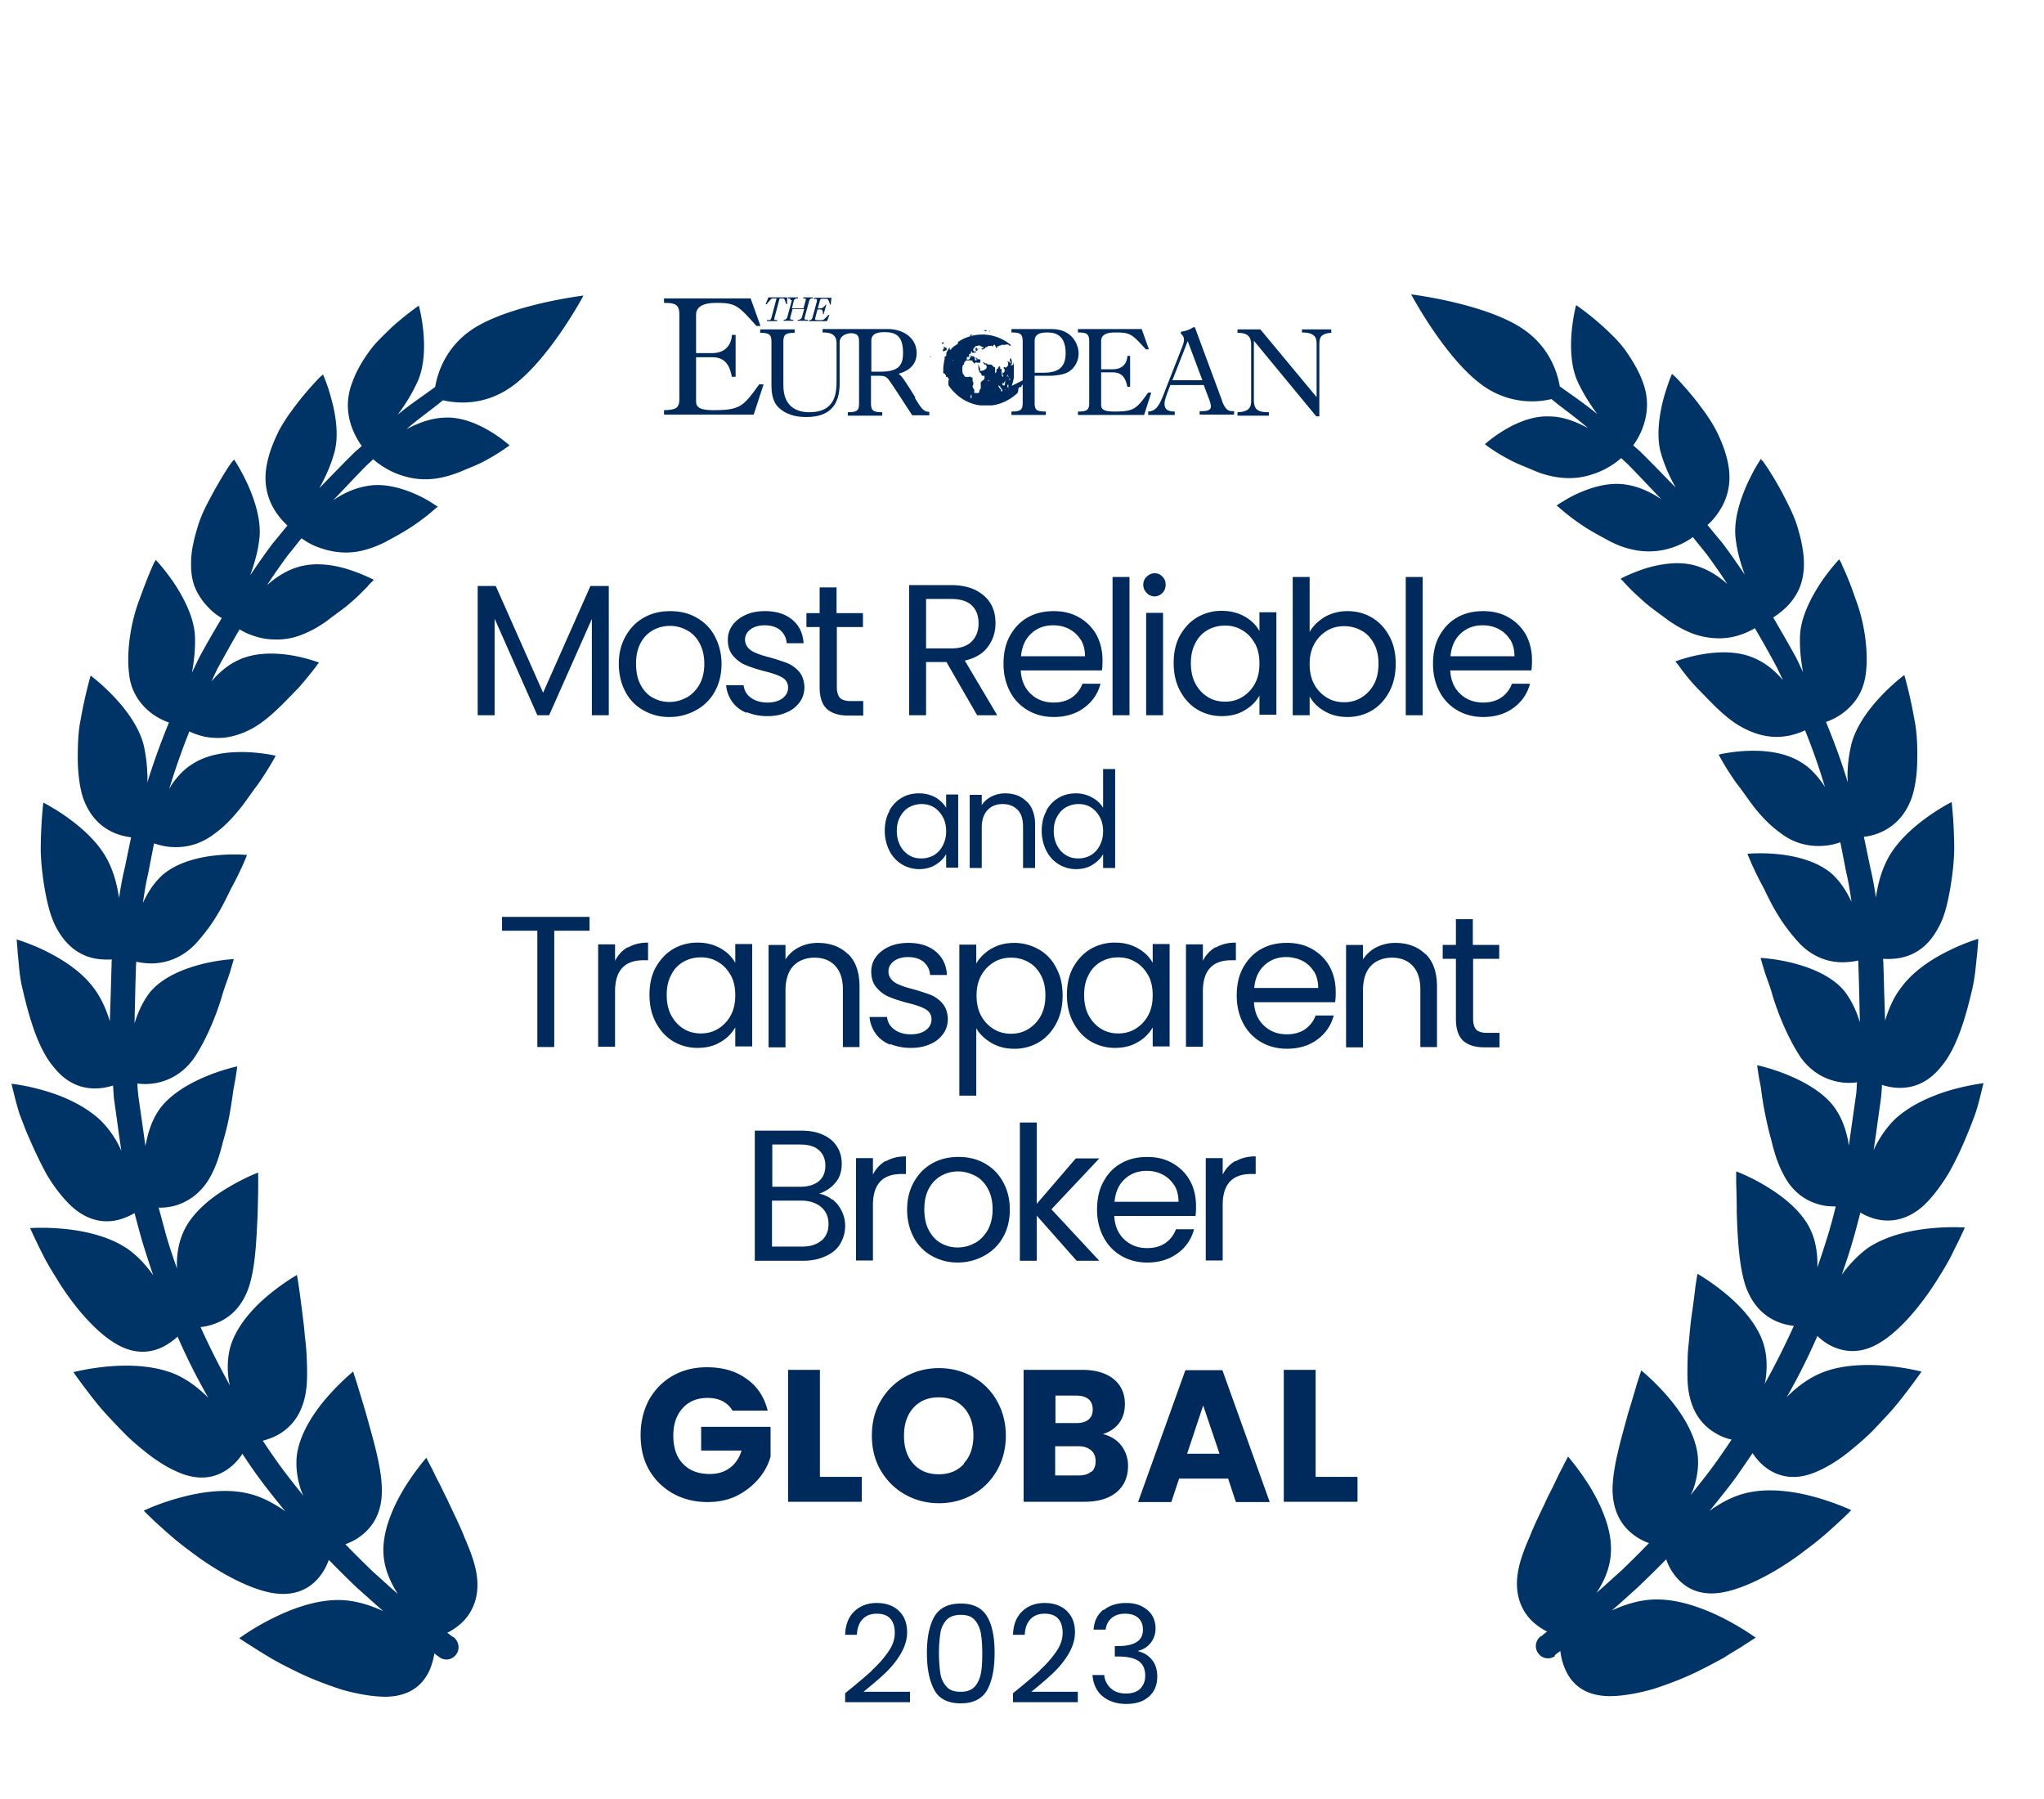 <svg xmlns="http://www.w3.org/2000/svg" width="250" height="220" fill="none"><path fill="#036" d="M53.16 201.972a8.882 8.882 0 0 1-.597 2.228c-.702 1.557-2.106 3.184-5.193 3.29-1.544.035-3.474-.283-5.51-.849-1.964-.637-4.105-1.45-5.964-2.405-.947-.46-1.825-.92-2.632-1.38a62.402 62.402 0 0 1-2.07-1.273c-1.193-.743-1.93-1.238-1.93-1.238s1.65-1.238 4.07-2.441c2.421-1.203 5.474-2.335 8.422-2.229 1.824.071 3.544.637 5.122 1.345-.982-.849-2.035-1.805-3.193-2.83-1.087-1.026-2.245-2.193-3.473-3.432a6.853 6.853 0 0 1-1.018 1.911c-.982 1.308-2.737 2.617-5.754 2.157-2.983-.459-7.123-2.759-10.316-5.235-1.65-1.203-2.983-2.441-3.965-3.325a66.384 66.384 0 0 1-1.58-1.521s1.79-.884 4.282-1.556c2.526-.708 5.649-1.203 8.42-.566 1.44.318 2.773.99 3.93 1.733.246.141.492.318.702.495-1.087-1.344-2.21-2.724-3.298-4.209a58.26 58.26 0 0 1-1.965-2.866 6.583 6.583 0 0 1-1.368 1.557c-1.228 1.026-3.193 1.945-6.035.884-1.404-.53-3.018-1.485-4.527-2.724a29.54 29.54 0 0 1-2.28-1.98 121.348 121.348 0 0 1-2.07-2.158c-1.334-1.415-2.387-2.83-3.159-3.856-.772-1.026-1.228-1.698-1.228-1.698s1.86-.495 4.386-.707c2.527-.212 5.58-.106 8.14.99 1.334.602 2.492 1.451 3.51 2.406.175.141.28.283.456.459a135.184 135.184 0 0 1-1.755-3.254 77.942 77.942 0 0 1-2-4.245 8.379 8.379 0 0 1-1.614 1.168c-1.403.742-3.509 1.202-6.035-.354-2.561-1.521-5.368-4.917-7.263-8.101a42.047 42.047 0 0 1-1.333-2.263c-.351-.708-.702-1.38-.948-1.911a78.356 78.356 0 0 1-.842-1.804s1.86-.141 4.28.106c2.422.248 5.3.885 7.545 2.37 1.298.885 2.35 2.052 3.228 3.29-.456-1.309-.877-2.653-1.299-3.997a142.07 142.07 0 0 1-.982-3.608 7.93 7.93 0 0 1-1.79.778c-1.508.425-3.614.425-5.824-1.521-1.088-.99-2.175-2.37-3.123-3.962-.877-1.591-1.684-3.36-2.386-4.987-.35-.814-.631-1.627-.912-2.335-.246-.743-.421-1.415-.562-1.945l-.456-1.84s1.79.177 4.035.849c2.246.637 4.843 1.769 6.807 3.573a12 12 0 0 1 2.422 3.396c.07.141.105.247.175.389l-.28-1.91-.632-4.564-.105-1.521a7.524 7.524 0 0 1-1.895.354c-1.544.071-3.58-.354-5.369-2.618-1.93-2.263-3.017-6.154-3.79-9.48-.42-1.662-.455-3.183-.596-4.315a57.165 57.165 0 0 0-.14-1.804s1.684.495 3.684 1.486c2.035 1.025 4.351 2.511 5.825 4.563.912 1.238 1.473 2.617 1.895 3.962.035-1.557.105-3.113.14-4.67l.07-2.334c0-.177 0-.389.035-.566a8.712 8.712 0 0 1-1.86-.071c-1.543-.248-3.403-1.097-4.807-3.573-.736-1.273-1.158-2.865-1.473-4.563-.316-1.698-.527-3.502-.562-5.129 0-3.219.316-5.837.316-5.837s6.035 3.007 8.035 7.393c.667 1.38 1.018 2.866 1.228 4.281.176-1.203.386-2.406.667-3.573.28-1.274.526-2.547.807-3.856a8.253 8.253 0 0 1-1.86-.46c-1.438-.566-3.123-1.768-4.035-4.421-.42-1.344-.596-2.936-.631-4.599 0-1.662.035-3.396.35-4.881.527-3.042 1.229-5.412 1.229-5.412s5.228 3.855 6.456 8.383c.316 1.309.456 2.688.491 3.997 0 .248 0 .495-.035.743a88.062 88.062 0 0 1 2.667-7.393c-.456-.141-1.088-.424-1.79-.884a7.118 7.118 0 0 1-1.895-1.84 6.633 6.633 0 0 1-1.193-3.219c-.35-2.724.21-6.367 1.264-9.09.49-1.38.982-2.618 1.333-3.467.175-.425.35-.778.456-1.026.14-.212.21-.354.21-.354s1.053 1.097 2.211 2.795c1.123 1.698 2.351 3.962 2.562 6.225.105 1.592-.07 3.255-.351 4.776.28-.602.561-1.168.842-1.769.912-1.698 1.86-3.325 2.807-4.917a7.062 7.062 0 0 1-1.614-1.273 8.3 8.3 0 0 1-1.544-2.193c-.421-.92-.632-2.017-.597-3.325 0-1.38.351-2.866.807-4.351.422-1.486 1.158-2.83 1.825-4.068a50.192 50.192 0 0 1 1.79-3.042 9.72 9.72 0 0 1 .596-.85c.14-.176.246-.282.246-.282s.21.318.526.849c.316.53.702 1.273 1.123 2.157.807 1.805 1.614 4.14 1.474 6.332-.14 1.663-.597 3.29-1.158 4.811.947-1.38 1.86-2.724 2.842-3.997.596-.708 1.158-1.415 1.719-2.087a8.983 8.983 0 0 1-1.404-1.627c-.877-1.31-1.614-3.255-1.122-5.802.245-1.344.772-2.723 1.438-4.068.667-1.308 1.544-2.476 2.351-3.537a40.538 40.538 0 0 1 2.14-2.511c.562-.637.948-.92.948-.92s.14.318.35.884c.211.53.457 1.31.703 2.229.49 1.84.877 4.174.386 6.226-.421 1.627-1.123 3.183-1.895 4.563 1.509-1.557 2.982-3.078 4.42-4.493.282-.212.527-.46.773-.672a9.218 9.218 0 0 1-1.053-1.875c-.631-1.485-1.017-3.537-.105-5.907.456-1.273 1.158-2.511 2-3.679.807-1.167 1.86-2.087 2.737-2.971 1.824-1.663 3.403-2.724 3.403-2.724s1.474 5.306-.07 9.091a21.145 21.145 0 0 1-2.526 4.245c1.544-1.274 3.158-2.335 4.596-3.396.281-1.698 1.264-4.846 4.527-7.04 4.596-3.041 13.614-4.138 13.614-4.138s-4.28 8.03-8.948 11.249c-3.298 2.264-6.561 1.945-8.245 1.556-1.369 1.132-2.913 2.193-4.421 3.502l-.035.035c1.403-.742 3.017-1.379 4.736-1.414 3.965-.177 7.86 3.395 7.86 3.395s-1.193.92-2.982 1.875c-.877.495-1.965.884-3.018 1.344-1.088.425-2.245.779-3.438.885a8.985 8.985 0 0 1-3.123-.248c-.948-.247-1.72-.566-2.386-.955a9.334 9.334 0 0 1-1.72-1.203c-.245.213-.49.46-.736.672-1.369 1.38-2.737 2.866-4.176 4.351 1.228-.849 2.667-1.52 4.246-1.768 2.035-.354 4.175.283 5.79.99.806.354 1.508.743 2 1.061.49.319.771.495.771.495s-.316.248-.807.673c-.491.424-1.228.99-2.105 1.591-.877.602-1.93 1.203-2.983 1.77a13.166 13.166 0 0 1-3.368 1.343c-2.28.53-4.246.036-5.65-.53a8.398 8.398 0 0 1-1.754-.99c-.561.671-1.087 1.379-1.649 2.05a74.376 74.376 0 0 0-2.561 3.68c1.087-.955 2.35-1.804 3.86-2.229 2.035-.601 4.315-.247 6.105.319.877.282 1.649.6 2.21.849.562.247.877.424.877.424l-.21.212c-.14.142-.35.319-.561.602-.492.495-1.158 1.202-2 1.91-.807.742-1.895 1.45-2.878 2.228-1.017.743-2.14 1.38-3.298 1.804a8.009 8.009 0 0 1-3.158.53c-.947 0-1.79-.176-2.526-.424a7.95 7.95 0 0 1-1.79-.813 211.903 211.903 0 0 0-2.701 4.81 62.287 62.287 0 0 0-.737 1.557c.947-1.097 2.07-2.087 3.473-2.688 2-.885 4.421-.814 6.351-.496 1.895.319 3.334.885 3.334.885s-.07.07-.21.247c-.106.177-.281.39-.527.708-.456.566-1.088 1.38-1.86 2.228-1.649 1.663-3.544 3.82-5.79 4.988a9.557 9.557 0 0 1-3.052.99 8.573 8.573 0 0 1-2.561-.106 9.395 9.395 0 0 1-1.86-.636 86.524 86.524 0 0 0-2.456 7.003c.105-.141.175-.282.245-.424.702-1.026 1.58-2.016 2.737-2.688 3.895-2.406 10.035-.92 10.035-.92s-.877 1.662-2.28 3.643c-.772.99-1.474 2.123-2.351 3.149-.877 1.061-1.825 2.016-2.877 2.759-1.93 1.485-3.895 1.733-5.44 1.591-.806-.07-1.473-.283-1.929-.424-.246 1.238-.491 2.511-.737 3.75-.28 1.167-.456 2.37-.631 3.537.596-1.309 1.403-2.547 2.49-3.502 3.685-3.042 10.247-2.37 10.247-2.37s-.702 1.839-1.93 4.068c-.562 1.132-1.158 2.405-1.93 3.608-.737 1.203-1.65 2.335-2.491 3.254-1.72 1.769-3.685 2.299-5.264 2.335a9.164 9.164 0 0 1-1.93-.212c0 .176-.035.389-.035.566l-.07 2.263-.105 4.528v.177c.421-1.379 1.053-2.759 1.965-3.891 1.579-1.839 4.21-2.83 6.316-3.36 2.14-.531 3.86-.602 3.86-.602s-.14.495-.386 1.309c-.211.814-.702 1.946-1.053 3.184-.737 2.511-2.035 5.589-3.474 7.676-1.473 2.051-3.403 2.83-4.947 3.042a6.964 6.964 0 0 1-1.93 0c0 .495.07.99.105 1.485.21 1.486.421 2.936.632 4.422l.245 1.804s0-.247.07-.389c.246-1.309.667-2.618 1.369-3.75 1.263-2.087 3.825-3.537 5.93-4.421 2.105-.885 3.86-1.238 3.86-1.238s-.07.53-.21 1.415c-.071.424-.176.955-.282 1.556-.07.566-.175 1.238-.28 1.91a31.862 31.862 0 0 1-.983 4.351c-.35 1.45-.807 2.901-1.438 4.068-1.193 2.299-2.983 3.325-4.492 3.75-.736.176-1.403.247-1.93.212l.948 3.502c.386 1.344.842 2.653 1.298 3.962-.07-1.486.14-3.042.772-4.457 1.018-2.335 3.369-4.21 5.404-5.413 2.035-1.238 3.754-1.874 3.754-1.874v1.485c0 .92-.035 2.229-.07 3.644-.14 2.865-.246 6.402-1.088 8.914-.877 2.547-2.456 3.785-4 4.386-.737.283-1.403.425-1.895.46a95.713 95.713 0 0 0 3.58 7.11c0-.141-.07-.318-.106-.46-.21-1.344-.21-2.759.14-4.103.702-2.582 2.772-4.846 4.632-6.403 1.86-1.556 3.544-2.511 3.544-2.511s.105.566.245 1.521.316 2.299.492 3.749c.105.743.175 1.521.245 2.335.106.778.176 1.592.21 2.405.071 1.628.106 3.184-.14 4.528-.49 2.689-1.894 4.174-3.333 4.988a8.28 8.28 0 0 1-1.895.743 94.22 94.22 0 0 0 1.895 2.759c1.018 1.415 2.07 2.724 3.088 3.997a5.048 5.048 0 0 1-.28-.637c-.457-1.309-.667-2.723-.562-4.103.28-2.724 2.035-5.377 3.684-7.287 1.65-1.91 3.228-3.184 3.228-3.184s.176.566.491 1.522c.281.955.702 2.299 1.123 3.749.807 2.971 1.93 6.58 1.895 9.339 0 2.794-1.228 4.492-2.561 5.482-.667.531-1.369.814-1.895 1.026 1.158 1.203 2.28 2.3 3.333 3.325 1.123.991 2.14 1.946 3.088 2.759-.912-1.414-1.65-3.077-1.755-4.81-.21-2.795 1.158-5.837 2.492-8.065a30.467 30.467 0 0 1 2.737-3.785s.28.566.772 1.485c.21.46.49 1.026.807 1.628.315.601.631 1.308.982 1.98.667 1.486 1.474 3.007 2.105 4.634.667 1.557 1.264 3.078 1.474 4.457.456 2.795-.526 4.74-1.72 5.908a7.243 7.243 0 0 1-1.859 1.309c.456.318.702.53.702.53h.07c.667.531.807 1.486.316 2.123a1.46 1.46 0 0 1-2.07.318s-.246-.177-.702-.531l.14-.141zm137.052.53a1.46 1.46 0 0 1-2.07-.319 1.487 1.487 0 0 1 .315-2.087h.071s.245-.247.701-.566a7.846 7.846 0 0 1-1.859-1.308c-1.193-1.168-2.176-3.113-1.72-5.908.211-1.379.807-2.936 1.474-4.457.632-1.627 1.439-3.148 2.105-4.634.351-.707.702-1.379.983-1.981.281-.601.561-1.167.807-1.627.456-.919.772-1.485.772-1.485s1.368 1.556 2.737 3.785c1.333 2.228 2.701 5.235 2.491 8.065-.105 1.768-.807 3.395-1.754 4.81.947-.813 1.964-1.768 3.087-2.759a144.26 144.26 0 0 0 3.334-3.325 6.748 6.748 0 0 1-1.895-1.026c-1.333-.99-2.526-2.688-2.562-5.482 0-2.76 1.088-6.332 1.895-9.339.456-1.45.842-2.794 1.123-3.75.316-.955.491-1.521.491-1.521s1.579 1.274 3.228 3.184c1.65 1.91 3.404 4.563 3.685 7.287.14 1.379-.106 2.794-.562 4.103-.07.212-.21.425-.28.637 1.017-1.274 2.07-2.582 3.087-3.997a94.22 94.22 0 0 0 1.895-2.759 5.962 5.962 0 0 1-1.895-.743c-1.438-.814-2.842-2.264-3.333-4.988-.246-1.344-.176-2.9-.14-4.528.035-.813.14-1.627.21-2.405.07-.814.14-1.592.246-2.335.21-1.45.386-2.794.491-3.749.14-.92.246-1.521.246-1.521s1.684.955 3.543 2.511c1.86 1.557 3.965 3.821 4.632 6.403.351 1.344.351 2.759.14 4.103 0 .142-.07.318-.105.46a95.868 95.868 0 0 0 3.579-7.11c-.526-.071-1.193-.177-1.895-.46-1.508-.601-3.087-1.839-4-4.386-.842-2.547-.982-6.049-1.087-8.914 0-1.415-.035-2.689-.071-3.644v-1.485s1.755.636 3.755 1.874c2 1.203 4.386 3.078 5.403 5.412.632 1.415.807 2.972.772 4.458.456-1.309.878-2.618 1.299-3.962.35-1.168.666-2.335.947-3.502-.491 0-1.193 0-1.93-.212-1.544-.39-3.333-1.415-4.491-3.75-.632-1.167-1.088-2.582-1.439-4.068-.421-1.486-.737-3.007-.982-4.351-.105-.672-.211-1.309-.281-1.91-.07-.566-.21-1.097-.281-1.556-.14-.885-.21-1.415-.21-1.415s1.754.353 3.86 1.238c2.105.884 4.666 2.299 5.929 4.421.702 1.132 1.123 2.441 1.369 3.75 0 .141.035.248.07.389l.246-1.804c.21-1.45.421-2.936.631-4.422.07-.495.07-.99.105-1.485a6.997 6.997 0 0 1-1.929 0c-1.544-.213-3.474-.991-4.948-3.042-1.403-2.087-2.737-5.165-3.473-7.676-.351-1.274-.843-2.37-1.053-3.184a84.794 84.794 0 0 1-.386-1.309s1.719.071 3.86.602c2.105.53 4.736 1.521 6.315 3.36.913 1.132 1.544 2.511 1.965 3.891v-.177l-.105-4.528-.07-2.263c0-.177 0-.39-.035-.566a9.164 9.164 0 0 1-1.93.212c-1.544 0-3.544-.531-5.263-2.335-.842-.92-1.755-2.052-2.491-3.254-.772-1.203-1.369-2.476-1.93-3.608a39.725 39.725 0 0 1-1.93-4.068s6.561-.672 10.246 2.37c1.087.955 1.894 2.228 2.491 3.502-.176-1.203-.351-2.37-.632-3.538-.245-1.238-.491-2.511-.737-3.749a7.158 7.158 0 0 1-1.929.424c-1.544.142-3.544-.106-5.439-1.591-1.053-.743-2.035-1.734-2.877-2.76-.878-1.06-1.579-2.193-2.351-3.148-1.439-1.98-2.281-3.643-2.281-3.643s6.14-1.521 10.035.92c1.158.672 2 1.662 2.737 2.688.105.141.176.283.246.424a78.757 78.757 0 0 0-2.456-7.004c-.421.213-1.088.46-1.86.637-.737.142-1.614.248-2.562.106-.912-.106-1.964-.424-3.052-.99-2.246-1.132-4.105-3.29-5.79-4.988a24.043 24.043 0 0 1-1.859-2.228c-.211-.283-.386-.53-.527-.708-.14-.141-.21-.247-.21-.247s1.438-.566 3.333-.885c1.895-.318 4.316-.424 6.351.495 1.404.602 2.561 1.592 3.474 2.689-.246-.53-.491-1.061-.737-1.556a122.978 122.978 0 0 0-2.702-4.811 8.757 8.757 0 0 1-1.789.813 7.875 7.875 0 0 1-2.527.425 9.678 9.678 0 0 1-3.158-.53c-1.158-.425-2.28-1.062-3.298-1.805-.982-.743-2.07-1.486-2.877-2.228-.842-.743-1.544-1.415-2-1.91-.246-.248-.421-.46-.562-.602l-.21-.212s.316-.177.877-.425a23.1 23.1 0 0 1 2.211-.849c1.789-.53 4.07-.92 6.105-.318 1.474.425 2.772 1.273 3.86 2.229a75.068 75.068 0 0 0-2.562-3.68c-.561-.707-1.123-1.379-1.649-2.05a8.391 8.391 0 0 1-1.754.99 8.986 8.986 0 0 1-5.649.53c-1.193-.247-2.316-.743-3.369-1.344-1.053-.566-2.14-1.167-2.982-1.769a24.998 24.998 0 0 1-2.106-1.591c-.491-.425-.807-.672-.807-.672s.281-.213.772-.496a14.517 14.517 0 0 1 2-1.061c1.614-.707 3.755-1.344 5.79-.99 1.579.247 3.017.955 4.245 1.768-1.438-1.485-2.807-2.971-4.175-4.35-.246-.213-.491-.46-.737-.673a9.327 9.327 0 0 1-1.719 1.203c-.667.389-1.474.707-2.386.955-.948.248-2 .354-3.123.248-1.193-.106-2.351-.425-3.439-.885-1.052-.46-2.14-.849-3.017-1.344-1.79-.92-2.983-1.875-2.983-1.875s3.895-3.572 7.86-3.395c1.754 0 3.333.672 4.737 1.414l-.035-.035c-1.509-1.309-3.053-2.37-4.421-3.502a10.31 10.31 0 0 1-8.246-1.556C176.878 44.065 172.598 36 172.598 36s9.017 1.097 13.649 4.21c3.263 2.193 4.246 5.34 4.526 7.039 1.474 1.06 3.053 2.122 4.597 3.395-.948-1.273-1.86-2.723-2.527-4.244-1.508-3.785-.07-9.091-.07-9.091s1.579 1.061 3.404 2.724c.912.849 1.93 1.804 2.737 2.97.807 1.168 1.544 2.406 2 3.68.912 2.37.491 4.421-.106 5.907a9.16 9.16 0 0 1-1.052 1.875c.245.212.526.46.772.672 1.438 1.415 2.912 2.936 4.421 4.492-.772-1.38-1.474-2.936-1.895-4.563-.456-2.087-.07-4.422.386-6.226.246-.92.526-1.697.702-2.228l.351-.884s.421.318.947.92a40.757 40.757 0 0 1 2.14 2.51c.807 1.062 1.685 2.23 2.351 3.538.667 1.344 1.193 2.724 1.439 4.068.491 2.547-.246 4.492-1.123 5.801-.491.743-1.017 1.31-1.403 1.627a87.73 87.73 0 0 0 1.719 2.088c.982 1.273 1.895 2.617 2.842 3.997-.561-1.486-1.017-3.149-1.158-4.811-.14-2.193.667-4.528 1.474-6.332.421-.884.807-1.663 1.123-2.158.315-.53.526-.849.526-.849s.07.106.246.283c.14.177.35.496.596.85a41.257 41.257 0 0 1 1.79 3.041c.631 1.238 1.368 2.583 1.824 4.068.456 1.486.772 2.972.807 4.351.035 1.344-.21 2.406-.596 3.325a7.573 7.573 0 0 1-1.544 2.194 11.013 11.013 0 0 1-1.614 1.273c.947 1.627 1.895 3.254 2.807 4.917.281.566.561 1.167.842 1.768-.281-1.52-.456-3.183-.351-4.775.211-2.264 1.439-4.528 2.561-6.226 1.158-1.698 2.211-2.794 2.211-2.794s.07.141.211.354c.105.247.245.6.456 1.025.386.885.877 2.087 1.333 3.467 1.053 2.724 1.614 6.332 1.263 9.09-.175 1.345-.596 2.37-1.193 3.22a7.661 7.661 0 0 1-1.895 1.84c-.701.46-1.333.742-1.789.884.982 2.405 1.895 4.846 2.667 7.393 0-.248-.035-.496-.035-.743 0-1.309.175-2.689.491-3.997 1.228-4.528 6.456-8.384 6.456-8.384s.702 2.37 1.228 5.412c.316 1.486.386 3.22.351 4.882 0 1.662-.211 3.254-.632 4.598-.912 2.653-2.631 3.856-4.035 4.422-.701.283-1.368.424-1.859.46.28 1.273.526 2.547.807 3.855.28 1.168.491 2.37.666 3.573.211-1.415.562-2.9 1.228-4.28 2-4.386 8.036-7.393 8.036-7.393s.315 2.582.315 5.837c-.035 1.627-.245 3.431-.561 5.129-.316 1.698-.702 3.289-1.474 4.563-1.368 2.511-3.263 3.325-4.807 3.573a8.633 8.633 0 0 1-1.859.07c0 .177.035.389.035.566l.07 2.335c.035 1.556.105 3.113.14 4.669.421-1.379.983-2.759 1.895-3.962 1.474-2.051 3.789-3.572 5.824-4.563 2.036-1.026 3.685-1.485 3.685-1.485s-.035.672-.141 1.804c-.14 1.096-.21 2.617-.596 4.315-.772 3.325-1.86 7.216-3.79 9.48-1.789 2.264-3.824 2.688-5.368 2.618-.772-.036-1.404-.212-1.895-.354 0 .495-.07 1.026-.105 1.521l-.632 4.563-.28 1.91s.105-.247.175-.389c.597-1.202 1.404-2.405 2.421-3.396 1.93-1.804 4.562-2.9 6.807-3.572 2.246-.637 4.035-.849 4.035-.849l-.456 1.839c-.14.566-.316 1.238-.561 1.946-.281.743-.562 1.521-.913 2.334-.666 1.663-1.473 3.396-2.386 4.988-.982 1.592-2.035 2.971-3.122 3.962-2.211 1.91-4.316 1.91-5.825 1.521-.737-.212-1.368-.495-1.789-.778-.316 1.202-.632 2.44-.983 3.608-.386 1.344-.842 2.688-1.298 3.997.877-1.203 1.965-2.37 3.228-3.29 2.246-1.486 5.123-2.122 7.544-2.37 2.421-.247 4.281-.106 4.281-.106s-.316.707-.843 1.804c-.28.531-.596 1.203-.947 1.91a41.826 41.826 0 0 1-1.333 2.264c-1.93 3.184-4.702 6.58-7.263 8.101-2.527 1.556-4.632 1.061-6.036.353-.701-.353-1.228-.813-1.614-1.167a78.048 78.048 0 0 1-2 4.245 96.072 96.072 0 0 1-1.754 3.254c.14-.141.281-.318.456-.46 1.018-.955 2.176-1.804 3.509-2.405 2.526-1.132 5.614-1.203 8.14-.991a29.02 29.02 0 0 1 4.386.708s-.456.672-1.228 1.698c-.772 1.026-1.824 2.441-3.158 3.855-.666.708-1.333 1.451-2.07 2.158-.737.708-1.509 1.344-2.281 1.981-1.508 1.238-3.122 2.193-4.526 2.724-2.807 1.061-4.807.141-6.035-.884-.632-.531-1.053-1.097-1.369-1.557-.666.991-1.333 1.946-1.964 2.865-1.088 1.486-2.211 2.866-3.299 4.21.246-.177.456-.354.702-.495 1.193-.779 2.491-1.415 3.93-1.734 2.772-.636 5.93-.141 8.421.566 2.491.708 4.281 1.557 4.281 1.557s-.562.601-1.579 1.521c-.983.919-2.351 2.157-3.965 3.325-3.158 2.476-7.298 4.74-10.316 5.235-3.018.495-4.772-.849-5.755-2.158a6.39 6.39 0 0 1-1.017-1.91c-1.193 1.238-2.386 2.37-3.474 3.431-1.158 1.026-2.175 1.981-3.193 2.83 1.579-.707 3.298-1.273 5.123-1.344 2.947-.106 6 1.026 8.421 2.228 2.386 1.203 4.07 2.441 4.07 2.441s-.736.46-1.929 1.238c-.597.354-1.299.779-2.071 1.274-.807.424-1.684.919-2.631 1.379-1.86.955-3.965 1.769-5.965 2.406-2.035.566-3.965.884-5.509.849-3.123-.106-4.526-1.734-5.193-3.29-.386-.849-.526-1.663-.597-2.229-.456.319-.701.531-.701.531l.07.071zm-66.794-159.62.081.082v-.163.081h-.081z"/><path fill="#002A5C" d="M123.752 47.176v-.084h.042v-.042c.083-.295.166-.589.208-.883v-1.471s-.042-.253-.083-.379v.252s-.084.084-.125.084h-.167s-.042 0-.042-.042c0 0 0-.042.084-.042h.083v-.42a2.048 2.048 0 0 0-.167-.462v.21c-.042 0-.083.084-.083.126v.042l.083.126v.168s-.042.084-.083.084v-.042c0-.084 0-.126-.084-.168h-.166v-.084l-.042.084s0 .042-.084 0c0 0 0 .042.042.042h.042c.083 0 .125.084.083.168v.084s.042.042 0 .127c0 0 0 .041-.041.084-.084.126-.167.21-.334.21l-.083-.084-.084.084v.042c0 .042.042.126.084.126l.041.042v.126c0 .084 0 .21-.083.252l-.125.126v-.168s-.042 0-.042-.042v.042c0 .042 0 .126-.042.168v.042c.042 0 .084.084.125.127v.252c-.041 0-.125-.084-.166-.126v-.211s-.042-.042-.042-.084v-.504c0-.042-.042-.084-.083-.042h-.084v-.21s0-.042-.042-.084v-.042l-.166.084v.084h-.042s0 .084-.042.126c0 0-.041.042-.083.042s-.084.084-.084.126c0 .126 0 .21-.041.294 0 0-.042.084-.084.126 0-.042 0-.084-.041-.126v-.63h-.167v-.084c-.084 0-.125-.084-.167-.127-.083-.084-.167-.126-.25-.126h-.25c-.042 0-.125 0-.125-.084 0 0-.042-.042-.084-.042h-.125c-.083 0-.125-.084-.208-.126v-.042h-.042s-.042 0-.042.042 0 .084.084.126c0 0 0 .084.041.126h.209v.085l.083.084c.042.042 0 .126 0 .21a.324.324 0 0 1-.083.168s-.042.042-.084.042h-.041c-.042.126-.167.126-.292.168h-.084c-.041 0 0 .042-.125.042h-.083v-.336l-.042-.042v-.042l-.041-.042c0-.084-.084-.21-.126-.295l-.041-.042v.042s0 .085.041.127v.294s.042.084.042.126v.168c.042 0 .084.084.084.126 0 0 0 .084.041.084.042.042.125.084.167.168.083.127 0 .253.208.253h.209v.336l-.042.042v.042l-.041.042s-.042.084-.084.084h-.042l-.125.126s-.083.084-.125.084v.673a.38.38 0 0 1-.125.294h-.041v.252s0 .042-.084.042v.085h-.542v-.337c0-.042 0-.126-.083-.168-.042-.084-.125-.21-.125-.336 0-.084.125-.168.083-.295v-.084s.042 0 0-.084c0-.042-.042-.084-.083-.126v-.21c0-.084 0-.252-.042-.252-.042-.042-.084-.042-.084 0h-.041s-.042-.042-.042-.084-.083-.042-.125 0h-.167s-.042.042-.083.042c0 0-.042-.042-.084-.042-.083 0-.125 0-.166.042-.084-.042-.209-.21-.292-.337v-.041l-.084-.085v-.042c0-.042 0-.084-.041-.168v-.42c0-.21.041-.378.166-.463h.042v-.126c0-.084.083-.21.167-.252.042-.042 0-.084.125-.126h.709v.084l.042.042s.041 0 0 .084c.041 0 .083 0 .125.084l.083.084c.042 0 .083 0 .125-.042 0 0 0-.042.042-.084 0 0 .042-.042.083 0h.042v.042s0-.042.042 0h.375c0-.084 0-.126.042-.21 0-.084 0-.21-.125-.21h-.251v-.168h-.041s-.084 0-.084.042v.084s0 .084.042.084c0 0 0 .042-.042.084 0 0-.041.042-.083 0 0 0-.084 0-.084-.084v-.126s-.041-.042-.041-.084v-.169h-.042v.043s.042 0 .083.084c0 0 0 .042.084.042h.083v.042h-.041v.084s0-.042-.042-.084a.315.315 0 0 1-.167-.084v-.042l-.042-.042c0-.043 0-.085-.041-.085h-.292s0 .085-.042.085c0 0-.083.042-.125.084v.084s0 .042-.042.084a.313.313 0 0 1-.167.084h-.166v-.211c0-.084.041-.126.125-.126h.125s.042 0 .042-.043v-.21h-.042v-.042h.042l.083-.084h.083v-.042h.042v-.126c0-.042 0-.084.042-.126h.083v.168h.417s.084-.042.084-.084v-.084c0-.042.041-.084.125-.084 0 0 .041 0 .041-.042s0-.126.084-.126c.083 0 .125 0 .208-.042h-.292s-.083-.042-.083-.084v-.168s.083 0 .083-.043c-.083 0-.083.084-.125.127 0 .042-.083.084-.125.084v.084c0 .042.042.084.084.126 0 .042 0 0-.042.042v.126s0 .042-.042.084h-.125c0-.084 0-.126-.042-.168 0 0-.041.042-.083.042v-.252c.083-.084.167-.21.25-.295 0 0 .084-.084.125-.084h.084c.041 0 .083 0 .166-.042h.209s.042.042 0 .084h.042c.125 0 .292.127.417.169 0 .042-.084.084-.167.084h-.167c.042 0 .083.126.125.168h.042s0-.084.041-.042h.126v-.042s.041-.042.125-.084c0 0 .083 0 .083-.084v-.042c0-.043.042-.085.083-.043v.085c.042-.042.251-.21.334-.21h.25s.042 0 0-.043h-.083c.083 0 .167 0 .25.084h.125v-.124s.042-.042.084-.042h.125v.084c0 .042.125.21.125.295h.041s.042 0 .042-.042.084-.084.125-.084h.042l-.042-.043h-.125v-.126.084h.292c-.042 0 0-.084.042-.084h.167s0-.042.041-.084h.501v-.042h.333s.042 0 .084.042l.041.042s-.125.084-.208.084c.042 0 .083 0 .167-.042h.333a5.41 5.41 0 0 0-3.586-1.345 5.316 5.316 0 0 0-2.919.883c.042 0 .125 0 .167-.042 0 0-.083 0-.125.042h-.042l-.042.042v.209h-.125s.084 0 .042.084h-.167s.084 0 0 .084c-.083.042-.167.084-.208.126-.084 0-.125.127-.167.169h-.083s-.042.084-.084.084c0 0 0 .084-.042.126v.042h-.166v-.295c-.167.21-.292.463-.417.673v.294c0 .042-.084.127-.125.169 0 0-.084 0-.084.042v.252c-.083.42-.167.84-.167 1.303v.378c0 .042 0 .084.084.084.083 0 .125.084.167.127 0 .041.041.084.083.126v.168h.208v.084c.084.084.126.126.126.21v.084c0 .042 0 .084-.042.126v.505c.876 1.303 2.252 2.27 3.878 2.48h1.459c1.251-.168 2.336-.757 3.211-1.598h-.083c0-.042.083-.126.083-.21v-.084c0-.042 0-.126.042-.21 0-.042.042-.084.083-.126h.167c.042 0 .083-.042.083-.084 0 0 .001-.084.042-.084 0-.042.084-.084.125-.168 0 0 .084-.042.084 0h.041l.042-.085v-.084c.083-.168.167-.336.209-.504l-1.71.84zm-6.13-2.943h.042v-.042l-.042.042zm-.542 0h.125-.167.042zm-.584-.21h.042s.042 0 .042.042h-.084v-.042zm-.25-.378v-.042.042zm0 .21s.042 0 .042.042v.126-.084l-.042-.084zm.626-1.556zm4.169-1.807s.084 0 .084.042h-.084s-.083 0-.041-.084h.083l-.042.042zm-.542-.126h.084s.041 0 .083.042c0 0 .042.042 0 .084h-.083c-.084 0-.209-.084-.292-.084l.208-.042zm-1.834.672v-.042s.083-.042.125-.084h.292c-.084 0-.167 0-.209.042l-.042.042v.126c-.041 0-.083 0-.125-.042l-.083-.042s-.042 0-.042-.042l.084.042zm-2.961 1.472v-.042h.042v.168h.041v.126c0 .042-.041.084-.083.084-.083 0-.167.084-.292.084.125-.084 0-.084.084-.21 0-.084-.084-.084-.084-.126v-.169l.292.085zm-.167.21v.126c0 .042-.041.084-.125.126 0 0-.083 0-.083-.084v-.084c0-.042 0-.084.083-.126l.125.042zm-.417-.757h.042c.083 0 .208-.126.25-.126.042 0 .042.084 0 .126 0 0 0 .042-.083.084h-.125v-.042l-.084-.042zm-1.334 1.682h-.042c0-.043.042-.085.084-.127v.253l-.042-.126zm5.045 4.624v.42h-.041c-.125-.042-.084-.084-.084-.21v-.21h.042v-.084.252l.083-.168zm2.127-1.64h-.042s-.041 0-.041-.042v-.168c0 .042.083.084.083.126v.084zm2.627-2.018h.042v.127c0-.042 0-.127-.042-.169v.042zm0 2.27zm-.125-.714v.042s0-.084.042-.126l-.042.084zm-.083-.168s.041 0 0 .042v.084s-.042 0-.042-.084l.042-.042zm0 .21zm-.167-.883v-.084.126s-.042.042-.042 0v-.084l.042.042zm0 .547v-.084s.042 0 .042.041V46c0 .042-.084.126-.084.042v-.126l.042-.042zm-.125.546v-.042.084s0 .042-.084.084l.084-.126zm-.459-.63s.042 0 .042.084c0 0 0 .042-.084.042l.042-.127zm.042 1.177s0-.043.041-.084c.042 0 .084-.043.126-.127.041-.084 0-.084.083-.126h.042v.042c0 .042-.084.169-.042.21 0 0 .042 0 0 .085 0 .042 0 .084-.042.126v.042h-.167s-.041 0-.083-.042c0-.042-.042-.126-.042-.169 0-.041 0-.084.084-.126v.169zm-.292.252v.042s0 .042-.042 0v-.084l.042.042zm-.084.252c-.083 0-.083-.084-.125-.126v-.084h-.041v-.126s.041 0 .083.042c0 0 .042 0 .083.084 0 0 0 .042.042.084.125.126.25.252.25.462 0 0 0 .042-.041.084h-.042l-.209-.42zm.501.168h-.417v-.042h.25v.042h.167zm.125 0h.083c0 .042-.041.042-.125.042l.042-.042zm.292-.084s-.042.042-.084.042h.126l-.042-.042zm0-.21v-.168c0-.042.042-.126.083-.168l.042-.042s0 .042-.042.126h.042v.294l-.125-.042zm.208.21h-.041c-.042 0 0 .042-.084.084 0 0 0-.042.042-.084 0 0 .042 0 .083-.042v.042zm0-.672v.041h-.125.084l.041-.041zm.042-.42v-.043h-.083v-.042s.083-.042.125-.084c0 0 .041 0 .041.042v.042l-.083.084zm.042.714h.041-.041z"/><path fill="#002A5C" d="M117.827 43.346h.041v-.04h-.122.041l.04.04zm.88.509v.084c0 .084.083.126.166.126v-.168s-.041 0-.083-.042a.316.316 0 0 0-.083-.168v-.084s.042-.042.083-.042c0 0 .042 0 .042-.042 0 0 0-.042-.042-.042h-.083v.252c0 .042.083.084.125.126h-.125zm-1.169-.55h-.041v.126s-.084.085-.042.127c0 0 .042.041.083.041h.126s.083-.041.166-.041h.084c.083.041.125.084.292.041h.041c0-.083-.125-.126-.208-.168h-.084c-.083 0-.166 0-.208-.084l-.209-.042zm22.896 4.71c-1.46 2.018-1.752 2.312-4.17 2.312-1.376 0-1.585-.336-1.585-.84v-3.952h1.418c1.418 0 1.626 1.093 1.793 1.766h.334v-3.784h-.334c0 .336-.167 1.64-1.793 1.64h-1.418V41.71c0-1.052 1.251-1.052 1.835-1.052 1.71 0 1.96.21 3.628 2.06h.375l-.876-2.48h-7.797v.42c1.001 0 1.376.127 1.376 1.051v7.567c0 .883-.292 1.051-1.376 1.051v.42h8.089l.876-2.732h-.417.042zm-53.171 2.143c-1.876 0-2.127-.463-2.127-1.135v-5.339h1.96c1.918 0 2.21 1.471 2.419 2.396h.458v-5.128h-.458c0 .462-.25 2.228-2.419 2.228h-1.96v-4.666c0-1.388 1.668-1.472 2.502-1.472 2.335 0 2.627.294 4.879 2.817h.5l-1.209-3.363H81.217v.546c1.334 0 1.876.168 1.876 1.43v10.256c0 1.178-.375 1.388-1.876 1.43v.546h10.966l1.21-3.699h-.542c-1.96 2.732-2.335 3.153-5.63 3.153h.042z"/><path fill="#002A5C" d="M128.671 40.238h-4.962v.42c1.001 0 1.376.127 1.376 1.051v7.567c0 .883-.292 1.051-1.376 1.051v.42h4.212v-.42c-1.043 0-1.376-.126-1.376-1.009v-3.363h1.959s1.418-.042 2.085-.42c1.043-.589 1.335-1.597 1.335-2.312 0-1.093-.793-2.985-3.295-2.985h.042zm-1.001 5.339h-1.125V41.71c0-.673.375-1.052 1.501-1.052.625 0 2.293 0 2.293 2.523 0 1.681-.834 2.396-2.669 2.396zm21.81 3.446-3.336-8.996h-.208c-.25.168-.542.378-1.501.547v.252s.375.21.375.714c0 .253-.083.547-.167.757L142.6 47.51c-.667 1.765-1.042 2.774-2.168 2.816v.42h3.252v-.42c-.375 0-1.251 0-1.251-.925 0-.504.167-.882.709-2.312h4.087l.667 1.766s.208.546.208.84c0 .59-.709.59-1.376.59v.42h4.212v-.42c-.626 0-1.001 0-1.501-1.304l.041.042zm-6.088-2.522 1.877-4.792 1.793 4.792h-3.67zm15.848-6.263v.42c1.794 0 1.794.8 1.794 1.556v6.348l-6.881-8.282h-2.794v.42c.876 0 1.668.21 1.668 1.388v6.852c0 .589 0 1.43-1.668 1.471v.42h3.837v-.42c-1.043 0-1.835-.126-1.835-1.429v-7.315l7.631 9.249h.375v-8.66c0-.799 0-1.471 1.46-1.555v-.42h-3.587v-.043zm-47.289 8.365c-1.293-2.101-1.585-2.522-2.043-2.9.583-.168 2.21-.673 2.21-2.522 0-1.85-1.627-2.943-3.545-2.943h-7.964v.42c.584 0 1.71 0 1.71 1.304v4.497c0 1.388 0 3.952-3.336 3.952-1.418 0-3.17-.589-3.17-3.279v-5.38c0-.883.334-1.051 1.377-1.051v-.42h-4.212v.42c1.043 0 1.377.168 1.377 1.05v5.381c0 .673.083 1.766.667 2.48.583.673 1.626 1.387 3.586 1.387 2.918 0 4.086-1.513 4.086-4.077v-5.044c0-.589.417-1.051 1.376-1.135.751.042 1.001.252 1.001 1.05v7.567c0 .883-.292 1.05-1.376 1.05v.421h4.211v-.42c-1.042 0-1.376-.168-1.376-1.051v-3.405h1.084c.667 0 .834.21 1.001.378.459.547 2.502 3.784 2.961 4.456h2.084v-.42c-.708 0-.959-.42-1.751-1.682l.042-.084zm-4.253-3.152h-1.126v-3.784c0-.84.709-1.05 1.584-1.05 1.293 0 2.294.336 2.294 2.522 0 1.429-.417 2.312-2.752 2.312zm-7.756-8.703-.584 2.144s-.125.252-.25.252h-.167v.126h2.21l.292-.757h-.125c-.542.589-.584.63-.876.63h-.458c-.334 0-.334-.083-.25-.336l.25-.966h.333c.251 0 .334.168.334.378v.21h.083l.334-1.177h-.084s-.25.462-.667.462h-.292l.251-.924c.083-.252.125-.252.291-.252h.459c.25 0 .292.042.5.714h.084l.083-.84h-2.168v.126h.209c.166 0 .208.042.166.252l.042-.042zm-3.086-.043-.584 2.144s-.125.252-.333.252h-.083v.126h1.167v-.126h-.084c-.25 0-.333-.042-.291-.252l.291-1.05h1.418l-.292 1.05s-.166.252-.333.252h-.167v.126h1.25v-.126h-.208c-.125 0-.25-.042-.208-.21l.584-2.144s.083-.252.291-.252h.126v-.126h-1.168v.126h.084c.25 0 .291.042.208.294l-.25.925h-1.418l.25-1.009s.125-.21.334-.21h.167v-.126h-1.251v.126h.083c.334 0 .25.168.25.21h.167z"/><path fill="#002A5C" d="M94.562 36.495h.417l-.626 2.354c-.083.252-.125.294-.375.294h-.167v.127h1.251v-.127c-.375 0-.417 0-.333-.294l.625-2.354h.334s.208 0 .25.084c.041.084.083.21.25.63h.083v-.84h-2.293l-.334.84h.126c.375-.462.542-.714.75-.714h.042zM74.46 71.658V87.47h-2.07V75.691l-5.228 11.778h-1.438l-5.228-11.814V87.47h-2.07V71.66h2.21l5.79 13.051 5.789-13.052h2.245zm4.247 15.211a5.477 5.477 0 0 1-2.21-2.264c-.527-.99-.808-2.123-.808-3.431 0-1.31.281-2.406.843-3.396.56-.99 1.298-1.733 2.245-2.264.948-.53 2-.778 3.193-.778s2.246.247 3.193.778c.947.53 1.72 1.273 2.246 2.264a7.15 7.15 0 0 1 .842 3.396c0 1.273-.281 2.44-.842 3.43a5.727 5.727 0 0 1-2.316 2.265 6.631 6.631 0 0 1-3.228.813 6.267 6.267 0 0 1-3.158-.813zm5.263-1.557c.632-.353 1.158-.884 1.579-1.592.386-.707.596-1.556.596-2.546 0-.99-.21-1.84-.596-2.547-.386-.708-.912-1.238-1.544-1.557a4.197 4.197 0 0 0-2.07-.53c-.737 0-1.439.177-2.07.53-.632.354-1.123.85-1.509 1.557-.386.707-.561 1.556-.561 2.547 0 .99.175 1.874.561 2.582.386.707.877 1.238 1.474 1.556a4.06 4.06 0 0 0 2.035.53c.737 0 1.438-.176 2.07-.53h.035zm7.367 1.875c-.772-.318-1.369-.778-1.79-1.38a4.133 4.133 0 0 1-.736-2.016h2.14c.07.637.35 1.132.877 1.521.526.39 1.193.602 2.035.602.772 0 1.404-.177 1.86-.531.456-.354.666-.778.666-1.309 0-.53-.245-.955-.736-1.238-.492-.283-1.229-.53-2.246-.778-.912-.248-1.684-.495-2.246-.743-.596-.248-1.087-.637-1.508-1.132-.421-.495-.632-1.132-.632-1.945 0-.637.175-1.238.561-1.769.386-.53.913-.955 1.615-1.273.701-.319 1.473-.46 2.385-.46 1.369 0 2.492.354 3.334 1.061.842.707 1.298 1.663 1.368 2.865h-2.07c-.035-.672-.316-1.167-.772-1.592-.456-.389-1.123-.6-1.895-.6-.736 0-1.333.176-1.754.494-.421.319-.667.743-.667 1.238 0 .425.14.743.386 1.026.246.283.597.495.983.637.386.177.947.354 1.649.53a26.94 26.94 0 0 1 2.175.708 3.925 3.925 0 0 1 1.439 1.061c.386.46.596 1.097.631 1.84 0 .671-.175 1.308-.561 1.839-.386.53-.912.99-1.614 1.273-.702.319-1.474.46-2.35.46-.948 0-1.79-.177-2.562-.495l.035.106zm11.017-10.542v7.393c0 .601.14 1.026.386 1.309.246.248.702.389 1.333.389h1.509v1.768h-1.86c-1.158 0-2-.282-2.596-.813-.561-.53-.877-1.415-.877-2.618v-7.392h-1.614v-1.698h1.614v-3.148h2.07v3.148h3.228v1.698h-3.228l.035-.036zm17.159 10.822-3.754-6.508h-2.492v6.508h-2.07V71.55h5.088c1.193 0 2.21.212 3.017.601.807.425 1.439.955 1.86 1.663.421.707.596 1.485.596 2.405 0 1.096-.315 2.051-.947 2.9-.632.85-1.579 1.38-2.807 1.663l3.965 6.685h-2.456zm-6.246-8.17h3.053c1.123 0 1.965-.284 2.526-.85.562-.566.842-1.309.842-2.228 0-.92-.28-1.663-.842-2.193-.561-.53-1.403-.778-2.526-.778h-3.053v6.048zm21.508 2.69h-9.93c.071 1.238.492 2.193 1.264 2.9.772.708 1.684 1.026 2.772 1.026.877 0 1.649-.212 2.245-.636a3.46 3.46 0 0 0 1.263-1.663h2.211a5.175 5.175 0 0 1-2 2.936c-.983.743-2.246 1.132-3.719 1.132-1.193 0-2.246-.283-3.158-.814a5.616 5.616 0 0 1-2.176-2.263c-.526-.99-.807-2.123-.807-3.431 0-1.31.246-2.441.772-3.396.526-.955 1.228-1.734 2.176-2.264.912-.53 2-.778 3.193-.778 1.192 0 2.21.247 3.122.778a5.54 5.54 0 0 1 2.106 2.122c.491.92.736 1.946.736 3.078 0 .389 0 .813-.07 1.238v.035zm-2.596-3.75a3.586 3.586 0 0 0-1.404-1.308c-.596-.319-1.263-.46-1.965-.46-1.052 0-1.929.318-2.666.99-.737.672-1.158 1.592-1.263 2.795h7.824c0-.778-.175-1.486-.526-2.052v.036zm5.967-7.677v16.91h-2.07V70.56h2.07zm2.107 1.947a1.343 1.343 0 0 1-.421-.99c0-.389.14-.743.421-.99.281-.283.597-.425.983-.425.385 0 .701.142.947.425.281.283.386.601.386.99 0 .39-.141.743-.386.99-.246.248-.597.425-.947.425-.351 0-.737-.142-.983-.425zm2 2.441V87.47h-2.07V74.948h2.07zm2.035 2.829c.526-.955 1.228-1.733 2.105-2.264a5.845 5.845 0 0 1 3.017-.814c1.123 0 2.035.248 2.842.708.807.46 1.404 1.061 1.79 1.769v-2.3h2.07v12.522h-2.07v-2.334c-.421.742-1.018 1.344-1.825 1.804-.807.495-1.754.707-2.807.707a5.812 5.812 0 0 1-2.982-.814c-.877-.53-1.579-1.308-2.105-2.299-.527-.99-.772-2.122-.772-3.395 0-1.274.245-2.406.772-3.36l-.035.07zm9.192.92c-.385-.708-.877-1.239-1.543-1.628-.632-.389-1.334-.566-2.106-.566-.772 0-1.473.177-2.105.531a3.674 3.674 0 0 0-1.509 1.592c-.386.707-.561 1.52-.561 2.476 0 .955.175 1.804.561 2.511.386.708.878 1.238 1.509 1.627.632.39 1.333.566 2.105.566s1.474-.176 2.106-.566a4.289 4.289 0 0 0 1.543-1.627c.386-.707.562-1.52.562-2.476 0-.955-.176-1.768-.562-2.476v.035zm8.561-3.255c.807-.46 1.754-.707 2.772-.707 1.123 0 2.14.283 3.017.813.877.53 1.579 1.274 2.106 2.264.526.955.771 2.087.771 3.36 0 1.274-.245 2.406-.771 3.396-.527.99-1.229 1.769-2.106 2.3a5.843 5.843 0 0 1-3.017.813c-1.123 0-2-.248-2.807-.708-.807-.46-1.404-1.06-1.825-1.803v2.299h-2.07V70.56h2.07v6.72c.421-.742 1.053-1.344 1.86-1.839zm6 3.254c-.386-.707-.877-1.238-1.544-1.591a4.234 4.234 0 0 0-2.105-.53c-.772 0-1.474.176-2.105.565a4.29 4.29 0 0 0-1.544 1.627c-.386.708-.562 1.521-.562 2.44 0 .92.176 1.77.562 2.477a4.29 4.29 0 0 0 1.544 1.627c.631.389 1.333.566 2.105.566s1.473-.177 2.105-.566a4.29 4.29 0 0 0 1.544-1.627c.386-.708.561-1.556.561-2.512 0-.955-.175-1.768-.561-2.476zm5.965-8.136v16.91h-2.07V70.56h2.07zm13.298 11.427h-9.929c.07 1.238.491 2.193 1.263 2.9.772.708 1.684 1.026 2.772 1.026.877 0 1.649-.212 2.245-.636a3.467 3.467 0 0 0 1.264-1.663h2.21a5.17 5.17 0 0 1-2 2.936c-.982.743-2.246 1.132-3.719 1.132-1.193 0-2.246-.283-3.158-.814a5.614 5.614 0 0 1-2.175-2.263c-.527-.99-.807-2.123-.807-3.431 0-1.31.245-2.441.771-3.396.527-.955 1.229-1.734 2.176-2.264.912-.53 2-.778 3.193-.778s2.21.247 3.123.778a5.537 5.537 0 0 1 2.105 2.122c.491.92.737 1.946.737 3.078 0 .389 0 .813-.071 1.238v.035zm-2.596-3.75a3.59 3.59 0 0 0-1.403-1.308c-.597-.319-1.264-.46-1.965-.46-1.053 0-1.93.318-2.667.99-.737.672-1.158 1.592-1.263 2.795h7.824c0-.778-.175-1.486-.526-2.052v.036zM72.106 112.125v1.698H67.79v14.219h-2.07v-14.219h-4.316v-1.698h10.702zm4.701 3.748c.667-.389 1.474-.602 2.456-.602v2.158h-.561c-2.316 0-3.474 1.273-3.474 3.785v6.791h-2.07v-12.521h2.07v2.016a3.91 3.91 0 0 1 1.544-1.663l.035.036zm3.369 2.476c.527-.955 1.228-1.733 2.105-2.264a5.842 5.842 0 0 1 3.018-.814c1.123 0 2.035.248 2.842.708.807.46 1.404 1.061 1.79 1.768v-2.299H92v12.522h-2.07v-2.335a4.724 4.724 0 0 1-1.825 1.804c-.807.496-1.754.708-2.807.708a5.81 5.81 0 0 1-2.982-.814c-.878-.53-1.58-1.308-2.106-2.299-.526-.99-.772-2.122-.772-3.396 0-1.273.246-2.405.772-3.36l-.035.071zm9.193.919c-.386-.707-.877-1.238-1.544-1.627-.631-.389-1.333-.566-2.105-.566s-1.474.177-2.105.531a3.668 3.668 0 0 0-1.509 1.592c-.386.707-.561 1.521-.561 2.476 0 .955.175 1.804.561 2.511.386.708.877 1.238 1.509 1.627.631.389 1.333.566 2.105.566s1.474-.177 2.105-.566a4.289 4.289 0 0 0 1.544-1.627c.386-.707.562-1.521.562-2.476 0-.955-.176-1.768-.562-2.476v.035zm14.354-2.615c.947.92 1.404 2.264 1.404 3.997v7.393h-2.035v-7.074c0-1.238-.316-2.193-.948-2.865-.631-.672-1.474-.991-2.526-.991-1.053 0-1.965.354-2.597 1.026-.631.672-.947 1.698-.947 3.007v6.933h-2.07v-12.522h2.07v1.768a4.205 4.205 0 0 1 1.65-1.485 5.067 5.067 0 0 1 2.315-.531c1.509 0 2.737.46 3.684 1.38v-.036zm5.155 11.107c-.772-.318-1.369-.778-1.79-1.379a4.135 4.135 0 0 1-.736-2.016h2.14c.07.636.351 1.131.877 1.521.526.389 1.193.601 2.035.601.772 0 1.404-.177 1.86-.531.456-.353.666-.778.666-1.308 0-.531-.245-.956-.736-1.239-.492-.282-1.228-.53-2.246-.778-.912-.247-1.684-.495-2.246-.743-.596-.247-1.087-.636-1.508-1.131-.421-.496-.632-1.132-.632-1.946 0-.637.176-1.238.561-1.769.386-.53.913-.955 1.614-1.273.702-.318 1.474-.46 2.386-.46 1.369 0 2.492.354 3.334 1.061.842.708 1.298 1.663 1.368 2.866h-2.07c-.035-.673-.316-1.168-.772-1.592-.456-.389-1.123-.602-1.895-.602-.736 0-1.333.177-1.754.496-.421.318-.667.742-.667 1.238 0 .424.141.743.386 1.026.246.282.597.495.983.636.386.177.947.354 1.649.531.877.247 1.614.495 2.175.707a3.936 3.936 0 0 1 1.439 1.061c.386.46.596 1.097.631 1.84 0 .672-.175 1.309-.561 1.839a3.679 3.679 0 0 1-1.614 1.274c-.702.318-1.474.459-2.351.459a6.605 6.605 0 0 1-2.561-.495l.035.106zm12.388-11.743c.807-.496 1.754-.708 2.807-.708a6.03 6.03 0 0 1 3.017.814 5.236 5.236 0 0 1 2.105 2.264c.527.955.772 2.086.772 3.36 0 1.273-.245 2.405-.772 3.396-.526.99-1.228 1.768-2.105 2.299a5.85 5.85 0 0 1-3.017.813c-1.123 0-2-.247-2.807-.707-.807-.495-1.439-1.061-1.86-1.804v8.242h-2.07v-18.465h2.07v2.3c.421-.708 1.018-1.309 1.825-1.804h.035zm6.035 3.218c-.386-.707-.878-1.238-1.544-1.591a4.234 4.234 0 0 0-2.105-.531c-.772 0-1.474.177-2.106.566a4.291 4.291 0 0 0-1.543 1.627c-.386.708-.562 1.521-.562 2.441 0 .92.176 1.768.562 2.476a4.291 4.291 0 0 0 1.543 1.627c.632.389 1.334.566 2.106.566.771 0 1.473-.177 2.105-.566a4.301 4.301 0 0 0 1.544-1.627c.385-.708.561-1.556.561-2.512 0-.955-.176-1.768-.561-2.476zm3.93-.886c.526-.955 1.228-1.733 2.105-2.264a5.843 5.843 0 0 1 3.018-.814c1.123 0 2.035.248 2.842.708.807.46 1.403 1.061 1.789 1.768v-2.299h2.07v12.522h-2.07v-2.335a4.721 4.721 0 0 1-1.824 1.804c-.807.496-1.755.708-2.807.708a5.81 5.81 0 0 1-2.983-.814c-.877-.53-1.579-1.308-2.105-2.299-.526-.99-.772-2.122-.772-3.396 0-1.273.246-2.405.772-3.36l-.035.071zm9.193.919c-.386-.707-.877-1.238-1.544-1.627-.632-.389-1.333-.566-2.105-.566s-1.474.177-2.105.531a3.667 3.667 0 0 0-1.509 1.592c-.386.707-.562 1.521-.562 2.476 0 .955.176 1.804.562 2.511.386.708.877 1.238 1.509 1.627.631.389 1.333.566 2.105.566s1.473-.177 2.105-.566a4.286 4.286 0 0 0 1.544-1.627c.386-.707.561-1.521.561-2.476 0-.955-.175-1.768-.561-2.476v.035zm8.28-3.395c.666-.389 1.473-.602 2.456-.602v2.158h-.562c-2.315 0-3.473 1.273-3.473 3.785v6.791h-2.07v-12.521h2.07v2.016a3.91 3.91 0 0 1 1.544-1.663l.035.036zm14.595 6.684h-9.93c.07 1.238.491 2.193 1.263 2.9.772.708 1.684 1.026 2.772 1.026.877 0 1.649-.212 2.246-.637a3.468 3.468 0 0 0 1.263-1.662h2.21a5.174 5.174 0 0 1-2 2.936c-.982.742-2.245 1.131-3.719 1.131-1.193 0-2.246-.282-3.158-.813a5.614 5.614 0 0 1-2.175-2.264c-.527-.99-.807-2.122-.807-3.431 0-1.309.245-2.441.772-3.396.526-.955 1.228-1.733 2.175-2.264.912-.53 2-.778 3.193-.778s2.21.248 3.123.778c.912.531 1.614 1.238 2.105 2.123.491.919.737 1.945.737 3.077 0 .389 0 .814-.07 1.238v.036zm-2.597-3.75a3.595 3.595 0 0 0-1.403-1.309 4.588 4.588 0 0 0-1.965-.46c-1.053 0-1.93.319-2.667.991-.737.672-1.158 1.592-1.263 2.794h7.824c0-.778-.175-1.485-.526-2.051v.035zm13.652-2.154c.947.92 1.403 2.264 1.403 3.997v7.393h-2.035v-7.074c0-1.238-.315-2.193-.947-2.865-.632-.672-1.474-.991-2.526-.991-1.053 0-1.965.354-2.597 1.026-.631.672-.947 1.698-.947 3.007v6.933h-2.07v-12.522h2.07v1.768a4.203 4.203 0 0 1 1.649-1.485 5.07 5.07 0 0 1 2.316-.531c1.509 0 2.737.46 3.684 1.38v-.036zm5.822.564v7.393c0 .601.141 1.026.386 1.309.246.247.702.389 1.333.389h1.509v1.768h-1.859c-1.158 0-2-.283-2.597-.813-.561-.531-.877-1.415-.877-2.618v-7.393h-1.614v-1.697h1.614v-3.149h2.07v3.149h3.228v1.697h-3.228l.035-.035zm-78.349 29.466c.491.389.842.849 1.123 1.415.28.566.421 1.167.421 1.804 0 .813-.211 1.521-.597 2.193-.386.672-1.017 1.167-1.789 1.521-.772.353-1.684.566-2.772.566h-5.895v-15.918h5.65c1.087 0 2 .177 2.736.531.772.354 1.333.849 1.684 1.45.386.601.562 1.309.562 2.052 0 .955-.246 1.733-.772 2.334-.492.602-1.158 1.061-2 1.344a3.536 3.536 0 0 1 1.579.708h.07zm-7.403-1.557h3.473c.983 0 1.72-.247 2.246-.672.526-.424.807-1.096.807-1.91 0-.813-.281-1.45-.807-1.91-.527-.46-1.299-.672-2.281-.672h-3.403v5.164h-.035zm6.034 6.615c.562-.495.878-1.167.878-2.052 0-.884-.316-1.591-.913-2.087-.596-.495-1.403-.778-2.42-.778h-3.58v5.624h3.65c1.017 0 1.824-.247 2.385-.742v.035zm7.89-9.728c.667-.389 1.474-.601 2.456-.601v2.157h-.561c-2.316 0-3.474 1.274-3.474 3.785v6.792h-2.07v-12.522h2.07v2.016a3.92 3.92 0 0 1 1.544-1.662l.035.035zm5.619 11.567a5.484 5.484 0 0 1-2.211-2.264c-.526-.99-.807-2.122-.807-3.396 0-1.273.281-2.405.842-3.396.562-.99 1.299-1.733 2.246-2.263.947-.531 2-.779 3.193-.779s2.245.248 3.193.779c.947.53 1.719 1.273 2.245 2.263.562.991.842 2.123.842 3.396 0 1.274-.28 2.441-.842 3.396a5.73 5.73 0 0 1-2.315 2.264 6.639 6.639 0 0 1-3.228.813 6.273 6.273 0 0 1-3.158-.813zm5.263-1.557c.631-.353 1.158-.884 1.579-1.591.386-.708.596-1.557.596-2.547 0-.991-.21-1.875-.596-2.547-.386-.707-.913-1.238-1.544-1.556-.632-.319-1.333-.531-2.07-.531-.737 0-1.439.177-2.07.531-.632.353-1.123.849-1.509 1.556-.386.707-.562 1.556-.562 2.547 0 .99.176 1.875.562 2.582.386.707.877 1.238 1.474 1.556a4.062 4.062 0 0 0 2.035.531c.736 0 1.438-.177 2.07-.531h.035zm12.455 2.159-4.877-5.518v5.518h-2.07v-16.907h2.07v9.939l4.772-5.553h2.877l-5.859 6.225 5.859 6.296h-2.807.035z"/><path fill="#002A5C" d="M146.213 148.702h-9.93c.07 1.238.491 2.193 1.263 2.901.772.707 1.684 1.026 2.772 1.026.877 0 1.649-.213 2.246-.637a3.475 3.475 0 0 0 1.263-1.663h2.21a5.17 5.17 0 0 1-2 2.936c-1.017.743-2.245 1.132-3.719 1.132-1.193 0-2.246-.283-3.158-.813a5.62 5.62 0 0 1-2.175-2.264c-.527-.991-.807-2.123-.807-3.396 0-1.273.245-2.441.772-3.396.526-.99 1.228-1.733 2.175-2.264.912-.53 2-.778 3.193-.778s2.211.248 3.123.778c.912.531 1.614 1.238 2.105 2.123.491.884.737 1.945.737 3.077 0 .389 0 .814-.07 1.274v-.036zm-2.597-3.749a3.587 3.587 0 0 0-1.403-1.309c-.597-.318-1.263-.46-1.965-.46-1.053 0-1.93.318-2.667.991-.737.672-1.158 1.591-1.263 2.794h7.825c0-.778-.176-1.486-.527-2.052v.036zm7.51-2.94c.666-.389 1.473-.601 2.456-.601v2.157h-.562c-2.315 0-3.473 1.274-3.473 3.785v6.792h-2.07v-12.522h2.07v2.016a3.913 3.913 0 0 1 1.544-1.662l.035.035zm-42.385-42.8a3.963 3.963 0 0 1 1.509-1.627c.631-.389 1.368-.566 2.14-.566a4.23 4.23 0 0 1 2.035.495c.561.354 1.017.778 1.298 1.274v-1.627h1.473v8.948h-1.473v-1.662c-.281.53-.737.955-1.298 1.308-.562.354-1.263.531-2 .531a4.16 4.16 0 0 1-2.14-.601 4.057 4.057 0 0 1-1.509-1.663 5.389 5.389 0 0 1-.561-2.405c0-.884.175-1.733.561-2.405h-.035zm6.561.672c-.281-.495-.632-.884-1.088-1.167-.456-.283-.982-.39-1.508-.39-.527 0-1.053.142-1.509.39-.456.248-.807.636-1.088 1.132-.28.495-.421 1.096-.421 1.768 0 .672.141 1.273.421 1.804a2.91 2.91 0 0 0 1.088 1.167c.456.283.947.389 1.509.389.561 0 1.052-.141 1.508-.389a2.91 2.91 0 0 0 1.088-1.167c.281-.531.421-1.096.421-1.768 0-.672-.14-1.274-.421-1.769zm10.283-1.875c.667.672 1.018 1.592 1.018 2.865v5.27h-1.474v-5.057c0-.885-.21-1.592-.666-2.052-.456-.46-1.053-.707-1.825-.707s-1.403.247-1.859.743c-.456.495-.702 1.202-.702 2.122v4.951h-1.473v-8.948h1.473v1.273c.281-.46.702-.813 1.193-1.06a3.655 3.655 0 0 1 1.649-.39c1.088 0 1.965.319 2.631.99h.035zm2.351 1.202a3.97 3.97 0 0 1 1.509-1.627c.632-.389 1.369-.566 2.176-.566a4.02 4.02 0 0 1 1.929.495c.597.319 1.053.743 1.369 1.274v-4.74h1.474v12.097h-1.474v-1.698c-.281.531-.737.956-1.298 1.309-.562.354-1.228.531-2 .531a4.074 4.074 0 0 1-2.141-.601 4.067 4.067 0 0 1-1.508-1.663 5.39 5.39 0 0 1-.562-2.405c0-.885.176-1.734.562-2.406h-.036zm6.562.672c-.281-.495-.632-.884-1.088-1.167-.456-.283-.982-.389-1.509-.389-.526 0-1.052.141-1.508.39-.457.247-.807.636-1.088 1.131s-.421 1.097-.421 1.769c0 .672.14 1.273.421 1.804.281.53.631.884 1.088 1.167.456.283.947.389 1.508.389.562 0 1.053-.141 1.509-.389a2.916 2.916 0 0 0 1.088-1.167c.28-.531.421-1.097.421-1.769 0-.672-.141-1.273-.421-1.769zm-27.866 104.388c.807-.743 1.474-1.486 2-2.264.562-.778.807-1.557.807-2.335 0-.707-.175-1.309-.526-1.698-.351-.424-.912-.636-1.684-.636-.772 0-1.334.247-1.755.707-.421.46-.631 1.097-.666 1.875h-1.439c.035-1.238.421-2.193 1.123-2.865.702-.672 1.614-1.026 2.737-1.026s2.035.318 2.701.955c.667.637 1.018 1.486 1.018 2.618 0 .919-.281 1.804-.807 2.688-.526.884-1.158 1.627-1.86 2.299-.701.672-1.579 1.415-2.666 2.299h5.684v1.274h-7.93v-1.097c1.404-1.132 2.491-2.051 3.298-2.794h-.035zm7.649-6.581c.632-1.061 1.685-1.592 3.228-1.592 1.544 0 2.597.531 3.228 1.592.632 1.061.913 2.547.913 4.457 0 1.91-.316 3.466-.913 4.527-.596 1.062-1.684 1.627-3.228 1.627-1.543 0-2.631-.53-3.228-1.627-.596-1.096-.912-2.582-.912-4.527 0-1.946.316-3.396.912-4.457zm5.685 2.016c-.141-.672-.386-1.203-.772-1.627-.386-.425-.948-.601-1.685-.601-.736 0-1.333.212-1.719.601a3.07 3.07 0 0 0-.772 1.627 15.886 15.886 0 0 0-.175 2.441c0 .955.07 1.839.175 2.511a3.07 3.07 0 0 0 .772 1.627c.386.425.948.602 1.719.602.772 0 1.299-.213 1.685-.602.386-.424.631-.955.772-1.627.14-.672.175-1.521.175-2.511 0-.991-.07-1.769-.175-2.441zm7.196 4.565c.807-.743 1.473-1.486 2-2.264.561-.778.807-1.557.807-2.335 0-.707-.176-1.309-.527-1.698-.351-.424-.912-.636-1.684-.636-.772 0-1.333.247-1.754.707-.421.46-.632 1.097-.667 1.875h-1.439c.036-1.238.421-2.193 1.123-2.865.702-.672 1.614-1.026 2.737-1.026s2.035.318 2.702.955c.666.637 1.017 1.486 1.017 2.618 0 .919-.28 1.804-.807 2.688-.526.884-1.158 1.627-1.859 2.299-.702.672-1.579 1.415-2.667 2.299h5.684v1.274h-7.93v-1.097c1.404-1.132 2.492-2.051 3.299-2.794h-.035zm7.857-7.393c.701-.566 1.614-.849 2.737-.849.736 0 1.403.141 1.929.424.527.283.948.637 1.228 1.097.281.46.421.99.421 1.592 0 .672-.21 1.273-.596 1.768a2.652 2.652 0 0 1-1.509.955v.071c.702.177 1.263.531 1.684 1.061.421.531.632 1.203.632 2.052 0 .637-.14 1.203-.421 1.698-.281.495-.702.884-1.298 1.202-.562.283-1.263.425-2.07.425-1.158 0-2.141-.318-2.878-.92-.736-.601-1.158-1.485-1.263-2.617h1.439c.07.672.351 1.202.807 1.627.456.424 1.088.636 1.859.636.772 0 1.369-.212 1.755-.601.386-.424.596-.92.596-1.592 0-.813-.28-1.415-.842-1.804-.561-.353-1.368-.53-2.491-.53h-.386V201.3h.386c1.018 0 1.789-.176 2.281-.495.526-.318.772-.849.772-1.521 0-.601-.176-1.061-.562-1.415-.386-.353-.912-.53-1.614-.53-.702 0-1.228.177-1.649.53-.421.354-.667.849-.737 1.415h-1.473c.07-1.026.456-1.804 1.157-2.405h.106zm-45.368-24.266a2.975 2.975 0 0 0-1.228-1.238c-.526-.283-1.157-.424-1.894-.424-1.263 0-2.28.424-3.018 1.238-.772.849-1.158 1.945-1.158 3.36 0 1.486.386 2.653 1.193 3.467.807.849 1.895 1.238 3.298 1.238.948 0 1.755-.248 2.422-.743.666-.495 1.157-1.203 1.438-2.122h-4.947v-2.901h8.49v3.643a7.118 7.118 0 0 1-1.473 2.724 8.534 8.534 0 0 1-2.631 2.052c-1.053.53-2.281.778-3.614.778-1.58 0-2.983-.354-4.246-1.061-1.228-.708-2.21-1.663-2.912-2.901-.702-1.238-1.017-2.653-1.017-4.244 0-1.592.35-3.007 1.017-4.28.702-1.238 1.65-2.229 2.877-2.936 1.228-.708 2.632-1.061 4.21-1.061 1.93 0 3.544.459 4.843 1.414 1.333.92 2.175 2.229 2.596 3.891H89.58l.07.106zm10.632 7.995h5.123v3.042h-9.017v-16.129h3.894v13.123-.036zm10.424 2.159c-1.263-.708-2.246-1.698-2.983-2.936-.736-1.274-1.087-2.689-1.087-4.28 0-1.592.351-3.007 1.087-4.245a7.712 7.712 0 0 1 2.983-2.936c1.263-.707 2.631-1.061 4.14-1.061s2.877.354 4.14 1.061a7.615 7.615 0 0 1 2.947 2.936c.702 1.238 1.088 2.688 1.088 4.245 0 1.556-.351 3.006-1.088 4.28-.736 1.273-1.719 2.263-2.947 2.936-1.263.707-2.631 1.061-4.14 1.061s-2.877-.354-4.14-1.061zm7.193-3.821c.771-.849 1.157-1.98 1.157-3.395s-.386-2.547-1.157-3.396c-.772-.849-1.79-1.273-3.088-1.273s-2.316.424-3.088 1.273c-.772.849-1.158 1.981-1.158 3.431s.386 2.582 1.158 3.431c.772.849 1.79 1.274 3.088 1.274s2.316-.425 3.088-1.274v-.071zm19.227-2.193c.561.743.842 1.556.842 2.511 0 1.344-.456 2.406-1.404 3.219-.947.778-2.245 1.167-3.929 1.167h-7.439v-16.129h7.193c1.614 0 2.912.389 3.824 1.132.913.743 1.369 1.768 1.369 3.042 0 .955-.246 1.733-.737 2.37-.491.636-1.158 1.061-1.965 1.308.912.213 1.684.672 2.246 1.38zm-8.035-2.724h2.561c.632 0 1.123-.141 1.474-.424.351-.283.526-.708.526-1.238 0-.531-.175-.991-.526-1.274-.351-.283-.842-.424-1.474-.424h-2.561v3.396-.036zm4.386 5.978c.351-.283.526-.743.526-1.309s-.175-1.025-.561-1.344c-.386-.318-.878-.495-1.544-.495h-2.842v3.573h2.877c.667 0 1.158-.142 1.509-.46l.035.035zm16.699.814h-5.964l-.948 2.865h-4.07l5.79-16.129h4.526l5.789 16.129h-4.14l-.947-2.865h-.036zm-1.017-3.042-2-5.907-1.965 5.907h3.965zm11.754 2.829h5.123v3.042h-9.017v-16.129h3.894v13.123-.036z"/></svg>